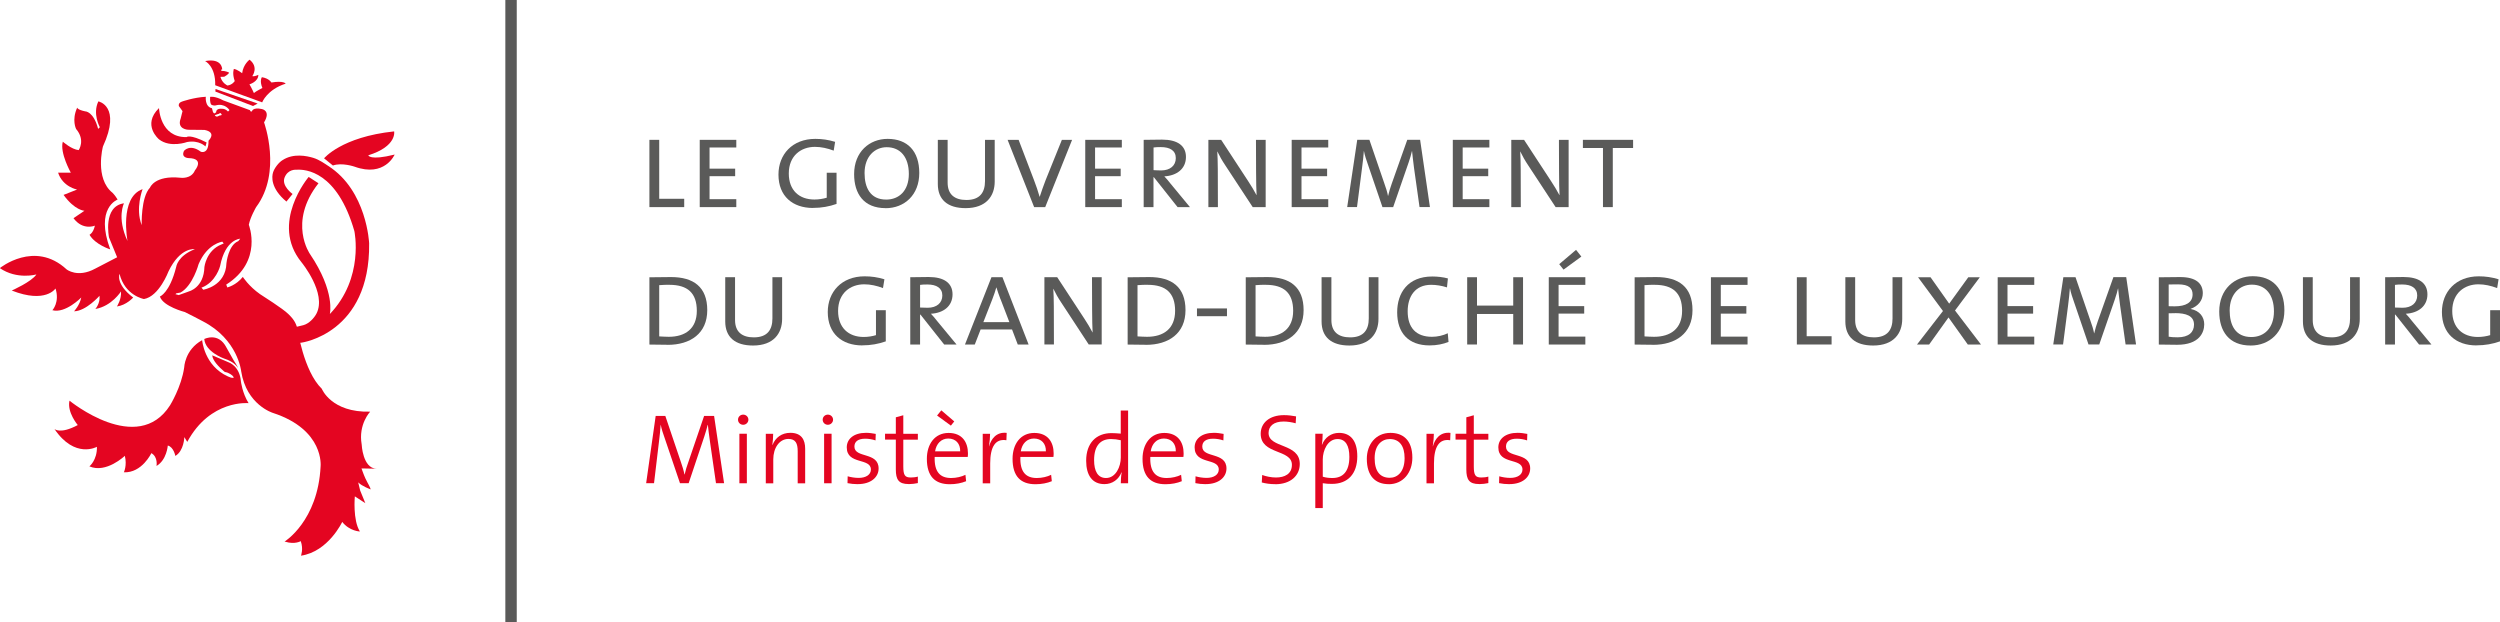 <?xml version="1.0" encoding="UTF-8"?><svg id="b" xmlns="http://www.w3.org/2000/svg" viewBox="0 0 438.17 109.06"><g id="c"><polygon points="113.82 36.3 113.82 24.51 115.54 24.51 115.54 34.84 119.92 34.84 119.92 36.3 113.82 36.3" style="fill:#5a5a59;"/><polygon points="122.64 36.3 122.64 24.51 129.05 24.51 129.05 25.85 124.36 25.85 124.36 29.56 128.85 29.56 128.85 30.88 124.36 30.88 124.36 34.91 129.05 34.91 129.05 36.3 122.64 36.3" style="fill:#5a5a59;"/><path d="M142.49,36.45c-3.56,0-6.05-2.06-6.05-5.85,0-3.52,2.42-6.26,6.46-6.26,1.18,0,2.31.16,3.47.52l-.25,1.54c-1.09-.41-2.18-.66-3.29-.66-2.42,0-4.58,1.54-4.58,4.67,0,2.93,1.81,4.56,4.49,4.56.77,0,1.54-.13,2.16-.32v-4.37h1.72v5.46c-1.27.45-2.61.7-4.13.7" style="fill:#5a5a59;"/><path d="M155.41,25.8c-2.06,0-3.88,1.59-3.88,4.53,0,2.51.97,4.65,3.79,4.65,2.25,0,3.97-1.54,3.97-4.49s-1.48-4.69-3.88-4.69M155.21,36.48c-3.81,0-5.51-2.51-5.51-5.96,0-3.92,2.7-6.18,5.87-6.18,3.47,0,5.55,2.13,5.55,5.98s-2.6,6.17-5.91,6.17" style="fill:#5a5a59;"/><path d="M169.24,36.48c-3.17,0-4.87-1.5-4.87-4.22v-7.75h1.72v7.5c0,2.08,1.23,3.04,3.29,3.04,2.4,0,3.26-1.36,3.26-3.31v-7.23h1.7v7.32c0,2.5-1.47,4.65-5.1,4.65" style="fill:#5a5a59;"/><path d="M183.18,36.3h-1.93l-4.65-11.79h1.93l2.68,7.01c.39,1,.72,1.99,1,2.97h.02c.32-.97.66-1.95,1.02-2.88l2.86-7.09h1.79l-4.71,11.79Z" style="fill:#5a5a59;"/><polygon points="190.21 36.3 190.21 24.51 196.62 24.51 196.62 25.85 191.93 25.85 191.93 29.56 196.42 29.56 196.42 30.88 191.93 30.88 191.93 34.91 196.62 34.91 196.62 36.3 190.21 36.3" style="fill:#5a5a59;"/><path d="M203.45,25.78c-.57,0-.93.02-1.27.07v3.97c.36.02.86.05,1.34.05,1.56,0,2.56-.84,2.56-2.16s-1.02-1.93-2.63-1.93M206.39,36.3l-4.15-5.24h-.07v5.24h-1.72v-11.79c.7-.02,1.83-.04,3.22-.04,2.7,0,4.19,1.06,4.19,3.04,0,2.08-1.61,3.28-3.79,3.4.32.31.68.77,1.06,1.24l3.43,4.15h-2.18Z" style="fill:#5a5a59;"/><path d="M219.56,36.3l-4.83-7.36c-.52-.77-1-1.63-1.36-2.38h-.02c.04.79.09,1.7.09,3.08l.02,6.66h-1.67v-11.79h2.24l4.76,7.28c.5.75,1,1.59,1.43,2.4h.02c-.04-.82-.09-2.2-.09-4.15l-.02-5.53h1.7v11.79h-2.27Z" style="fill:#5a5a59;"/><polygon points="226.39 36.3 226.39 24.51 232.8 24.51 232.8 25.85 228.11 25.85 228.11 29.56 232.6 29.56 232.6 30.88 228.11 30.88 228.11 34.91 232.8 34.91 232.8 36.3 226.39 36.3" style="fill:#5a5a59;"/><path d="M248.8,36.3l-.97-6.89c-.18-1.36-.27-2.29-.34-2.93h-.02c-.13.53-.31,1.25-.59,2.02l-2.7,7.8h-1.88l-2.49-7.3c-.3-.84-.63-1.81-.75-2.52h-.02c-.07.91-.16,1.84-.32,2.97l-.88,6.84h-1.72l1.76-11.79h2.13l2.6,7.59c.3.82.54,1.59.66,2.25h.02c.18-.79.36-1.34.64-2.16l2.72-7.68h2.25l1.72,11.79h-1.81Z" style="fill:#5a5a59;"/><polygon points="254.63 36.3 254.63 24.51 261.04 24.51 261.04 25.85 256.36 25.85 256.36 29.56 260.84 29.56 260.84 30.88 256.36 30.88 256.36 34.91 261.04 34.91 261.04 36.3 254.63 36.3" style="fill:#5a5a59;"/><path d="M272.65,36.3l-4.83-7.36c-.52-.77-1-1.63-1.36-2.38h-.02c.04.79.09,1.7.09,3.08l.02,6.66h-1.67v-11.79h2.24l4.76,7.28c.5.75,1,1.59,1.43,2.4h.03c-.05-.82-.09-2.2-.09-4.15l-.02-5.53h1.7v11.79h-2.27Z" style="fill:#5a5a59;"/><polygon points="282.67 25.94 282.67 36.3 280.95 36.3 280.95 25.94 277.43 25.94 277.43 24.51 286.23 24.51 286.23 25.94 282.67 25.94" style="fill:#5a5a59;"/><path d="M117.33,49.91c-.54,0-1.23.02-1.79.07v8.98c.41.02,1.15.07,1.67.07,2.91,0,4.92-1.43,4.92-4.55s-1.61-4.56-4.8-4.56M117.02,60.43c-1.32,0-2.29-.04-3.2-.04v-11.79c.97,0,2.52-.04,3.79-.04,3.92,0,6.35,1.72,6.35,5.8s-2.95,6.08-6.94,6.08" style="fill:#5a5a59;"/><path d="M131.98,60.56c-3.17,0-4.87-1.5-4.87-4.22v-7.75h1.72v7.5c0,2.08,1.23,3.04,3.29,3.04,2.4,0,3.26-1.36,3.26-3.31v-7.23h1.7v7.32c0,2.49-1.47,4.65-5.1,4.65" style="fill:#5a5a59;"/><path d="M151.13,60.54c-3.56,0-6.05-2.06-6.05-5.85,0-3.52,2.42-6.26,6.46-6.26,1.18,0,2.31.16,3.47.52l-.25,1.54c-1.09-.41-2.18-.66-3.29-.66-2.42,0-4.58,1.54-4.58,4.67,0,2.92,1.81,4.56,4.49,4.56.77,0,1.54-.13,2.15-.32v-4.37h1.72v5.46c-1.27.45-2.61.7-4.13.7" style="fill:#5a5a59;"/><path d="M162.53,49.86c-.57,0-.93.02-1.27.07v3.97c.36.02.86.04,1.34.04,1.56,0,2.56-.84,2.56-2.15s-1.02-1.93-2.63-1.93M165.48,60.38l-4.15-5.24h-.07v5.24h-1.72v-11.79c.7-.02,1.83-.04,3.22-.04,2.7,0,4.19,1.06,4.19,3.04,0,2.08-1.61,3.28-3.79,3.4.32.31.68.77,1.06,1.24l3.43,4.15h-2.18Z" style="fill:#5a5a59;"/><path d="M175.34,52.4c-.27-.7-.52-1.45-.7-2.02h-.02c-.16.59-.41,1.32-.68,2.02l-1.59,4.06h4.56l-1.56-4.06ZM178.38,60.38l-1-2.63h-5.51l-1.02,2.63h-1.72l4.64-11.79h1.93l4.58,11.79h-1.9Z" style="fill:#5a5a59;"/><path d="M190.82,60.38l-4.83-7.37c-.52-.77-1-1.63-1.36-2.38h-.02c.04.79.09,1.7.09,3.08l.02,6.66h-1.67v-11.79h2.24l4.76,7.27c.5.75,1,1.59,1.43,2.41h.02c-.04-.82-.09-2.2-.09-4.15l-.02-5.53h1.7v11.79h-2.27Z" style="fill:#5a5a59;"/><path d="M201.16,49.91c-.54,0-1.23.02-1.79.07v8.98c.41.02,1.15.07,1.67.07,2.91,0,4.92-1.43,4.92-4.55s-1.61-4.56-4.8-4.56M200.84,60.43c-1.32,0-2.29-.04-3.2-.04v-11.79c.97,0,2.52-.04,3.79-.04,3.92,0,6.35,1.72,6.35,5.8s-2.95,6.08-6.94,6.08" style="fill:#5a5a59;"/><rect x="209.79" y="54.06" width="5.26" height="1.36" style="fill:#5a5a59;"/><path d="M221.85,49.91c-.55,0-1.23.02-1.79.07v8.98c.41.02,1.15.07,1.67.07,2.91,0,4.92-1.43,4.92-4.55s-1.61-4.56-4.8-4.56M221.54,60.43c-1.32,0-2.29-.04-3.2-.04v-11.79c.97,0,2.52-.04,3.79-.04,3.92,0,6.35,1.72,6.35,5.8s-2.95,6.08-6.94,6.08" style="fill:#5a5a59;"/><path d="M236.5,60.56c-3.17,0-4.87-1.5-4.87-4.22v-7.75h1.72v7.5c0,2.08,1.23,3.04,3.29,3.04,2.4,0,3.26-1.36,3.26-3.31v-7.23h1.7v7.32c0,2.49-1.47,4.65-5.1,4.65" style="fill:#5a5a59;"/><path d="M250.57,60.54c-3.72,0-5.69-2.18-5.69-5.8,0-3.4,1.86-6.28,6.17-6.28.88,0,1.88.11,2.72.34l-.16,1.57c-.95-.3-1.88-.45-2.79-.45-2.79,0-4.1,2.04-4.1,4.64,0,2.88,1.47,4.47,4.26,4.47.95,0,1.97-.23,2.77-.62l.13,1.52c-.95.38-2.06.61-3.31.61" style="fill:#5a5a59;"/><polygon points="265.22 60.38 265.22 55.03 258.87 55.03 258.87 60.38 257.15 60.38 257.15 48.59 258.87 48.59 258.87 53.56 265.22 53.56 265.22 48.59 266.94 48.59 266.94 60.38 265.22 60.38" style="fill:#5a5a59;"/><path d="M274.03,47.25l-.75-.95,2.95-2.51.93,1.18-3.13,2.29ZM271.45,60.38v-11.79h6.41v1.34h-4.69v3.72h4.49v1.32h-4.49v4.03h4.69v1.38h-6.41Z" style="fill:#5a5a59;"/><path d="M290.02,49.91c-.54,0-1.23.02-1.79.07v8.98c.41.02,1.15.07,1.67.07,2.91,0,4.92-1.43,4.92-4.55s-1.61-4.56-4.8-4.56M289.7,60.43c-1.32,0-2.29-.04-3.2-.04v-11.79c.97,0,2.51-.04,3.79-.04,3.92,0,6.35,1.72,6.35,5.8s-2.95,6.08-6.94,6.08" style="fill:#5a5a59;"/><polygon points="299.87 60.38 299.87 48.59 306.29 48.59 306.29 49.93 301.6 49.93 301.6 53.65 306.08 53.65 306.08 54.97 301.6 54.97 301.6 59 306.29 59 306.29 60.38 299.87 60.38" style="fill:#5a5a59;"/><polygon points="314.93 60.38 314.93 48.59 316.65 48.59 316.65 58.93 321.02 58.93 321.02 60.38 314.93 60.38" style="fill:#5a5a59;"/><path d="M328.3,60.56c-3.17,0-4.87-1.5-4.87-4.22v-7.75h1.72v7.5c0,2.08,1.23,3.04,3.29,3.04,2.4,0,3.26-1.36,3.26-3.31v-7.23h1.7v7.32c0,2.49-1.47,4.65-5.1,4.65" style="fill:#5a5a59;"/><polygon points="344.89 60.38 341.51 55.64 338.12 60.38 335.99 60.38 340.54 54.51 336.17 48.59 338.36 48.59 341.63 53.22 344.98 48.59 347 48.59 342.65 54.42 347.2 60.38 344.89 60.38" style="fill:#5a5a59;"/><polygon points="350.13 60.38 350.13 48.59 356.54 48.59 356.54 49.93 351.85 49.93 351.85 53.65 356.34 53.65 356.34 54.97 351.85 54.97 351.85 59 356.54 59 356.54 60.38 350.13 60.38" style="fill:#5a5a59;"/><path d="M372.55,60.38l-.97-6.89c-.18-1.36-.27-2.29-.34-2.93h-.02c-.13.52-.31,1.25-.59,2.02l-2.7,7.8h-1.88l-2.49-7.3c-.3-.84-.63-1.81-.75-2.52h-.03c-.07.91-.16,1.84-.31,2.97l-.88,6.84h-1.72l1.77-11.79h2.13l2.6,7.59c.3.82.54,1.59.66,2.25h.02c.18-.79.36-1.34.64-2.16l2.72-7.68h2.25l1.72,11.79h-1.81Z" style="fill:#5a5a59;"/><path d="M381.21,54.89c-.22,0-.79,0-1.11.02v4.1c.34.07.84.11,1.56.11,1.99,0,2.88-.93,2.88-2.22,0-1.57-1.43-2.02-3.33-2.02M381.75,49.84c-.57,0-1.15,0-1.65.02v3.81c.45.02.91.02,1.06.02,1.95,0,3.13-.68,3.13-2.08,0-1.02-.57-1.77-2.54-1.77M381.57,60.43c-.75,0-1.95-.02-3.2-.04v-11.79c.91,0,2.18-.04,3.74-.04,2.83,0,3.97,1.16,3.97,2.83,0,1.25-.79,2.25-2.13,2.74v.02c1.61.32,2.38,1.41,2.38,2.7,0,1.38-.82,3.58-4.76,3.58" style="fill:#5a5a59;"/><path d="M394.67,49.89c-2.06,0-3.88,1.59-3.88,4.53,0,2.51.97,4.65,3.79,4.65,2.25,0,3.97-1.54,3.97-4.49s-1.48-4.69-3.88-4.69M394.47,60.56c-3.81,0-5.51-2.51-5.51-5.96,0-3.92,2.7-6.19,5.87-6.19,3.47,0,5.55,2.13,5.55,5.98s-2.6,6.17-5.91,6.17" style="fill:#5a5a59;"/><path d="M408.5,60.56c-3.17,0-4.87-1.5-4.87-4.22v-7.75h1.72v7.5c0,2.08,1.22,3.04,3.28,3.04,2.4,0,3.26-1.36,3.26-3.31v-7.23h1.7v7.32c0,2.49-1.47,4.65-5.1,4.65" style="fill:#5a5a59;"/><path d="M421.03,49.86c-.57,0-.93.02-1.27.07v3.97c.36.02.86.04,1.34.04,1.56,0,2.56-.84,2.56-2.15s-1.02-1.93-2.63-1.93M423.98,60.38l-4.15-5.24h-.07v5.24h-1.72v-11.79c.71-.02,1.84-.04,3.22-.04,2.7,0,4.19,1.06,4.19,3.04,0,2.08-1.61,3.28-3.79,3.4.32.31.68.77,1.06,1.24l3.43,4.15h-2.18Z" style="fill:#5a5a59;"/><path d="M434.04,60.54c-3.56,0-6.05-2.06-6.05-5.85,0-3.52,2.42-6.26,6.46-6.26,1.18,0,2.31.16,3.47.52l-.25,1.54c-1.09-.41-2.18-.66-3.29-.66-2.42,0-4.58,1.54-4.58,4.67,0,2.92,1.81,4.56,4.49,4.56.77,0,1.54-.13,2.16-.32v-4.37h1.72v5.46c-1.27.45-2.61.7-4.13.7" style="fill:#5a5a59;"/><path d="M125.49,84.7l-1.05-7.27c-.21-1.43-.3-2.3-.37-2.95h-.04c-.12.49-.3,1.17-.57,1.97l-2.76,8.24h-1.52l-2.62-7.72c-.3-.86-.62-1.78-.75-2.5h-.02c-.05.94-.17,1.89-.31,3.09l-.85,7.13h-1.38l1.67-11.79h1.69l2.69,7.96c.3.86.54,1.64.66,2.29h.04c.18-.8.35-1.33.65-2.17l2.76-8.08h1.75l1.75,11.79h-1.41Z" style="fill:#e40521;"/><path d="M129.59,76.02h1.31v8.68h-1.31v-8.68ZM130.26,74.45c-.51,0-.91-.39-.91-.89s.4-.89.91-.89.91.4.91.89-.42.89-.91.89" style="fill:#e40521;"/><path d="M139.81,84.7v-5.62c0-1.37-.37-2.15-1.63-2.15-1.55,0-2.65,1.54-2.65,3.6v4.18h-1.31v-8.68h1.29c0,.56-.05,1.4-.14,1.92l.04.02c.49-1.26,1.59-2.11,3.11-2.11,1.99,0,2.6,1.26,2.6,2.79v6.06h-1.31Z" style="fill:#e40521;"/><path d="M144.44,76.02h1.31v8.68h-1.31v-8.68ZM145.1,74.45c-.51,0-.91-.39-.91-.89s.4-.89.91-.89.91.4.91.89-.42.89-.91.89" style="fill:#e40521;"/><path d="M150.37,84.86c-.65,0-1.31-.07-1.83-.18l.03-1.2c.56.16,1.26.28,1.94.28,1.26,0,2.13-.56,2.13-1.47,0-2.09-4.23-.79-4.23-3.88,0-1.45,1.19-2.55,3.39-2.55.54,0,1.15.09,1.69.19l-.04,1.14c-.57-.19-1.2-.3-1.8-.3-1.28,0-1.9.52-1.9,1.38,0,2.08,4.24.89,4.24,3.84,0,1.54-1.36,2.74-3.63,2.74" style="fill:#e40521;"/><path d="M159.26,84.84c-1.75,0-2.25-.77-2.25-2.57v-5.22h-1.89v-1.03h1.89v-2.88l1.31-.36v3.25h2.55v1.03h-2.55v4.68c0,1.55.28,1.95,1.31,1.95.44,0,.89-.05,1.24-.16v1.14c-.45.1-1.06.18-1.61.18" style="fill:#e40521;"/><path d="M166.65,74.59l-2.41-1.76.74-.91,2.27,1.94-.59.74ZM166.2,76.86c-1.22,0-2.1.89-2.31,2.25h4.4c.04-1.34-.77-2.25-2.09-2.25M169.62,80.09h-5.8c-.09,2.6.94,3.69,2.88,3.69.91,0,1.87-.23,2.51-.56l.12,1.12c-.8.33-1.78.53-2.86.53-2.62,0-4.02-1.41-4.02-4.45,0-2.6,1.4-4.54,3.81-4.54s3.39,1.66,3.39,3.58c0,.16,0,.39-.04.65" style="fill:#e40521;"/><path d="M176.38,77.16c-1.92-.31-2.83,1.15-2.83,4.07v3.48h-1.31v-8.68h1.29c0,.57-.07,1.43-.19,2.18l.02.02c.35-1.28,1.26-2.57,3.08-2.36l-.05,1.29Z" style="fill:#e40521;"/><path d="M181.22,76.86c-1.23,0-2.1.89-2.31,2.25h4.4c.04-1.34-.77-2.25-2.09-2.25M184.64,80.09h-5.8c-.09,2.6.94,3.69,2.88,3.69.91,0,1.87-.23,2.51-.56l.12,1.12c-.8.33-1.78.53-2.86.53-2.62,0-4.02-1.41-4.02-4.45,0-2.6,1.4-4.54,3.81-4.54s3.39,1.66,3.39,3.58c0,.16,0,.39-.04.65" style="fill:#e40521;"/><path d="M196.44,77.16c-.59-.14-1.15-.21-1.71-.21-1.78,0-2.97,1.08-2.97,3.7,0,1.95.66,3.13,2.09,3.13,1.73,0,2.59-2.03,2.59-3.57v-3.05ZM196.44,84.7c0-.53.05-1.36.16-1.89l-.04-.02c-.49,1.24-1.59,2.06-2.99,2.06-2.15,0-3.2-1.57-3.2-4.1,0-3.09,1.75-4.84,4.45-4.84.51,0,1.01.04,1.61.09v-4.05h1.29v12.75h-1.29Z" style="fill:#e40521;"/><path d="M203.99,76.86c-1.23,0-2.1.89-2.31,2.25h4.4c.04-1.34-.77-2.25-2.09-2.25M207.41,80.09h-5.8c-.09,2.6.94,3.69,2.88,3.69.91,0,1.87-.23,2.52-.56l.12,1.12c-.8.33-1.78.53-2.86.53-2.62,0-4.02-1.41-4.02-4.45,0-2.6,1.4-4.54,3.81-4.54s3.39,1.66,3.39,3.58c0,.16,0,.39-.04.65" style="fill:#e40521;"/><path d="M211.34,84.86c-.65,0-1.31-.07-1.83-.18l.03-1.2c.56.16,1.26.28,1.94.28,1.26,0,2.13-.56,2.13-1.47,0-2.09-4.23-.79-4.23-3.88,0-1.45,1.19-2.55,3.39-2.55.54,0,1.15.09,1.69.19l-.04,1.14c-.57-.19-1.2-.3-1.8-.3-1.28,0-1.9.52-1.9,1.38,0,2.08,4.24.89,4.24,3.84,0,1.54-1.36,2.74-3.63,2.74" style="fill:#e40521;"/><path d="M223.51,84.86c-.88,0-1.71-.12-2.36-.3l.07-1.31c.68.25,1.59.44,2.41.44,1.52,0,2.8-.61,2.8-2.22,0-2.79-5.47-1.73-5.47-5.45,0-1.87,1.5-3.26,4.09-3.26.74,0,1.41.09,2.11.22l-.07,1.21c-.66-.19-1.45-.31-2.13-.31-1.71,0-2.62.8-2.62,2.01,0,2.71,5.47,1.73,5.47,5.42,0,2.07-1.63,3.56-4.3,3.56" style="fill:#e40521;"/><path d="M234.43,76.95c-1.75,0-2.59,2.03-2.59,3.56v3.04c.51.16,1.05.23,1.69.23,1.8,0,2.97-1.09,2.97-3.7,0-1.96-.65-3.13-2.08-3.13M233.45,84.81c-.59,0-1.03-.02-1.61-.12v4.36h-1.31v-13.03h1.29c0,.52-.04,1.38-.14,1.89l.04.02c.49-1.26,1.59-2.06,2.97-2.06,2.04,0,3.2,1.41,3.2,4.1,0,3.11-1.69,4.84-4.44,4.84" style="fill:#e40521;"/><path d="M243.58,76.95c-1.37,0-2.65,1.03-2.65,3.35s.96,3.44,2.65,3.44c1.36,0,2.6-1.05,2.6-3.44,0-2.1-.87-3.35-2.6-3.35M243.39,84.86c-2.32,0-3.83-1.41-3.83-4.45,0-2.48,1.54-4.54,4.14-4.54,2.11,0,3.84,1.17,3.84,4.35,0,2.59-1.59,4.65-4.16,4.65" style="fill:#e40521;"/><path d="M254.16,77.16c-1.92-.31-2.83,1.15-2.83,4.07v3.48h-1.31v-8.68h1.29c0,.57-.07,1.43-.19,2.18l.02.02c.35-1.28,1.26-2.57,3.08-2.36l-.05,1.29Z" style="fill:#e40521;"/><path d="M259.25,84.84c-1.75,0-2.25-.77-2.25-2.57v-5.22h-1.89v-1.03h1.89v-2.88l1.31-.36v3.25h2.55v1.03h-2.55v4.68c0,1.55.28,1.95,1.31,1.95.44,0,.89-.05,1.24-.16v1.14c-.45.1-1.06.18-1.61.18" style="fill:#e40521;"/><path d="M264.57,84.86c-.65,0-1.31-.07-1.83-.18l.03-1.2c.56.16,1.26.28,1.94.28,1.26,0,2.13-.56,2.13-1.47,0-2.09-4.23-.79-4.23-3.88,0-1.45,1.19-2.55,3.39-2.55.54,0,1.15.09,1.69.19l-.04,1.14c-.57-.19-1.2-.3-1.8-.3-1.28,0-1.9.52-1.9,1.38,0,2.08,4.24.89,4.24,3.84,0,1.54-1.36,2.74-3.63,2.74" style="fill:#e40521;"/><path d="M12.19,70.23s11.91,9.75,17.62.8c0,0,1.99-3.21,2.47-6.61,0,0,.09-3.12,3.15-4.8,0,0,.34,4.48,4.52,6.36.34.15.66.3,1.01.23,0,0,.02-.28-.57-.64-.72-.44-.89-.28-1.08-.44-.96-.82-2.05-1.94-2.11-2.85l2.86,1.22s1.95.61,2.17,3.38c0,0,.24,2.03,1.34,3.78,0,0-6.72-.68-10.75,6.79l-.51-.84s-.07,2.43-1.58,3.3c0,0-.28-1.56-1.32-1.82,0,0-.18,2.53-1.98,3.58,0,0,.3-1.56-.9-2.25,0,0-1.65,3.5-4.82,3.36,0,0,.59-1.21.17-2.89,0,0-3.26,3.13-6.21,1.85,0,0,1.37-1.09,1.32-3.43,0,0-3.86,2.18-7.45-3.13,0,0,.97.99,4.09-.68,0,0-1.91-2.25-1.45-4.27" style="fill:#e40521;"/><path d="M17.25,17.77s4.06.8.79,7.91c0,0-1.48,5.59,1.68,8.11,0,0,.48.47.89,1.19,0,0-4,1.43-1.29,8.73,0,0-2.63-.83-3.63-2.56,0,0,.66-.31.94-1.6,0,0-2.1.91-3.75-1.31l1.92-1.3s-1.69-.05-3.66-2.78l2.37-.94s-2.5-.44-3.33-2.96h2.23s-1.96-3.48-1.4-5.43c0,0,1.52,1.36,2.78,1.48,0,0,1.22-1.74-.45-3.7,0,0-.81-1.56.19-3.75,0,0,.01.37,1.42.66,0,0,1.43-.03,2.25,3.07l.3-.29s-1.32-2.35-.26-4.53" style="fill:#e40521;"/><path d="M50.31,60.28l2.51-.22s12.07-1.58,11.88-17.41c0,0-.38-9.23-7.16-13.56-.53-.34-1.55-1.1-2.65-1.43-1.12-.33-3.44-.84-5.34.39-.72.42-1.47,1.45-1.69,2.16-.23.72-.47,2.78,2.34,5.12l1.08-1.33s-1.99-1.41-1.4-2.89c.6-1.48,1.94-1.36,2.07-1.36,1.62-.12,7.16.3,10.16,10.75,0,0,1.78,8.19-4.3,14.54,0,0,1-3.88-3.47-10.5,0,0-3.93-5.53,1.48-12.42l-1.72-1.11s-6.87,8.1-1.24,14.98c0,0,4.44,5.4,2.61,8.97-.41.79-1.31,1.76-2.29,2.03-.98.27-3.75.88-3.75.88l.87,2.4Z" style="fill:#e40521;"/><path d="M56.79,27.76s3.05-3.76,12.29-4.73c0,0,.55,2.6-4.53,4.19,0,0,.22.97,4.62-.13,0,0-1.73,4.05-7.03,2.12,0,0-2.23-.77-3.79-.2l-1.55-1.26Z" style="fill:#e40521;"/><path d="M35.97,10.72s1.83.88,1.75,4.22l8.23,3s.84-2.23,4.12-3.28c0,0-.32-.56-2.5-.2,0,0-.41-.73-1.67-.93,0,0-.45.62.09,1.89,0,0-1.19.6-1.49.89,0,0-.37-.85-.78-1.53,0,0,1.55-.44,1.56-1.66,0,0-.69.34-1.06.22,0,0,1.18-1.56-.48-2.88,0,0-1.1.79-1.3,2.37,0,0-.84-.66-1.45-.75,0,0-.33.76.15,2.13,0,0-.41.67-1.27.78,0,0-.92-.38-1.24-1.52l.67-.02s.66-.34.86-.71c0,0-.53-.34-1.35-.31l-.06-.22.19-.04s.06-2.03-2.99-1.47" style="fill:#e40521;"/><path d="M35.62,50.77l-.31-.35c2.56-.95,3.27-3.8,3.27-3.8.92-4.73,3.52-4.78,3.52-4.78l-.33.42c-1.76.68-2.08,3.86-2.08,3.86-.12,4.05-4.07,4.66-4.07,4.66M33.08,51.09l-1.76.63-.57-.16.15-.15.75-.14c2.15-1.2,3.16-4.98,3.16-4.98,1.53-3.62,4.16-3.93,4.16-3.93l.24.31-.41.18c-2.64,1.05-2.97,3.93-2.97,3.93-.1,3.7-2.75,4.3-2.75,4.3M38.37,19.95s.29-.31.42.04l.09.14-.17.09s-.18-.04-.52.17c0,0-.33.18-.54-.21l.71-.23ZM64.07,83.92c-.38-.83-.71-1.82-.71-1.82l2.62.05c-2.42-.07-2.59-4.26-2.59-4.26-.62-3.52,1.49-5.74,1.49-5.74-6.82.19-8.48-4.01-8.48-4.01-3.21-3.12-4.27-10.53-4.27-10.53,0,0-.17-.68-.43-1.13-.29-.49-.45-.73-1.13-1.41-1.01-1.01-4.55-3.21-5-3.52-1.98-1.39-3.01-3.02-3.01-3.02-1.17,1.48-2.72,1.85-2.72,1.85l-.19-.5c6.5-4.12,3.96-10.48,3.96-10.48.25-1.33,1.28-3.1,1.28-3.1,4.58-6.13,1.39-14.85,1.39-14.85,1.26-2.07-.38-2.34-.38-2.34-1.67-.36-1.75.43-1.75.43l-.24-.02-.1-.21-4.69-1.72c-1.52-.82-2.29-.61-2.29-.61-.09.9.16,1.32.16,1.32.35.27.78.18.78.18,1.68-.47,2.45.82,2.45.82l-.26.25c-.47-.52-.95-.48-.95-.48-1.18-.15-1.12.57-1.12.57-.41.56-.59-.1-.59-.1l-.15-.57c-1.28-.28-1.08-2.01-1.08-2.01-2.16.12-4.17.84-4.17.84-.74.25-.55.79-.55.79l.64.89-.32,1.28c-.73,1.92,1.32,1.98,1.32,1.98l2.86.03c2.22.44.7,1.89.7,1.89.04,2.47-1.34,1.94-1.34,1.94-1.93-1.45-2.96-.16-2.96-.16-.59,1.26.84,1.27.84,1.27,2.85.07,1.07,2.16,1.07,2.16-.66,1.57-2.54,1.28-2.54,1.28-4.53-.46-5.33,1.73-5.33,1.73-1.63,1.72-1.45,6.58-1.45,6.58-1.16-2.9.15-6.31.15-6.31-4.11,1.45-2.64,9.09-2.64,9.09-1.92-4.11-.62-6.61-.62-6.61-3.75.53-2.62,5.99-2.62,5.99l1.42,3.47-3.84,1.99c-3.1,1.69-5.02.13-5.02.13-5.6-5.18-11.7-.22-11.7-.22,3.02,2.07,6.41,1.11,6.41,1.11-.83,1.28-4.32,2.82-4.32,2.82,5.94,2.34,7.67-.36,7.67-.36.77,2.42-.55,3.81-.55,3.81,2.29.61,5.06-2.23,5.06-2.23-.25,1.33-1.26,2.42-1.26,2.42,2.11-.04,4.46-2.72,4.46-2.72.16,1.32-.73,2.31-.73,2.31,2.87-.48,4.5-3.08,4.5-3.08.1,1.44-.72,2.64-.72,2.64,1.65-.21,2.85-1.56,2.85-1.56-3.15-2.4-2.39-4.15-2.39-4.15.95,3.82,4.28,4.41,4.28,4.41,2.66-.46,4.3-4.84,4.3-4.84,2.08-4.34,4.62-3.9,4.62-3.9-3.05,1.19-3.27,3.11-3.27,3.11-1.15,4.58-2.86,5.19-2.86,5.19.58,1.75,4.38,2.72,4.38,2.72.97.47,2.41,1.23,3.13,1.61,6.18,3.17,6.74,8.77,6.74,8.77.93,5.91,5.57,7.3,5.57,7.3,9.05,2.96,8.35,9.36,8.35,9.36-.47,9.6-6.32,13.19-6.32,13.19l.16.03c1.66.51,2.68-.11,2.68-.11.5,1.4.04,2.55.04,2.55,4.79-.71,7.23-5.92,7.23-5.92,1.28,1.63,3.1,1.68,3.1,1.68-1.28-1.99-.89-6.16-.89-6.16l1.84,1.2-.91-2.23-.34-1.42c.69.7,2.19,1.23,2.19,1.23-.08-.4-.52-1.05-.9-1.87" style="fill:#e40521;"/><path d="M35.8,59.42s2.48-1.28,3.89,1.5l1.24,2.2s.75,1.12.8,1.42c0,0-.49-1.1-2.51-1.72,0,0-3.22-1.14-3.42-3.4" style="fill:#e40521;"/><polygon points="37.77 15.6 37.75 16.05 44.35 18.58 45.16 18.15 37.77 15.6" style="fill:#e40521;"/><path d="M27.87,18.94s.15,5.16,4.82,5.09c0,0,.53-.58,3.52.94l-.2.7s-1.09-1.16-3.21-.78c0,0-2.94,1.08-4.92-.46,0,0-3.05-2.51-.01-5.49" style="fill:#e40521;"/><rect x="88.57" width="2" height="109.06" style="fill:#5a5a59;"/></g></svg>